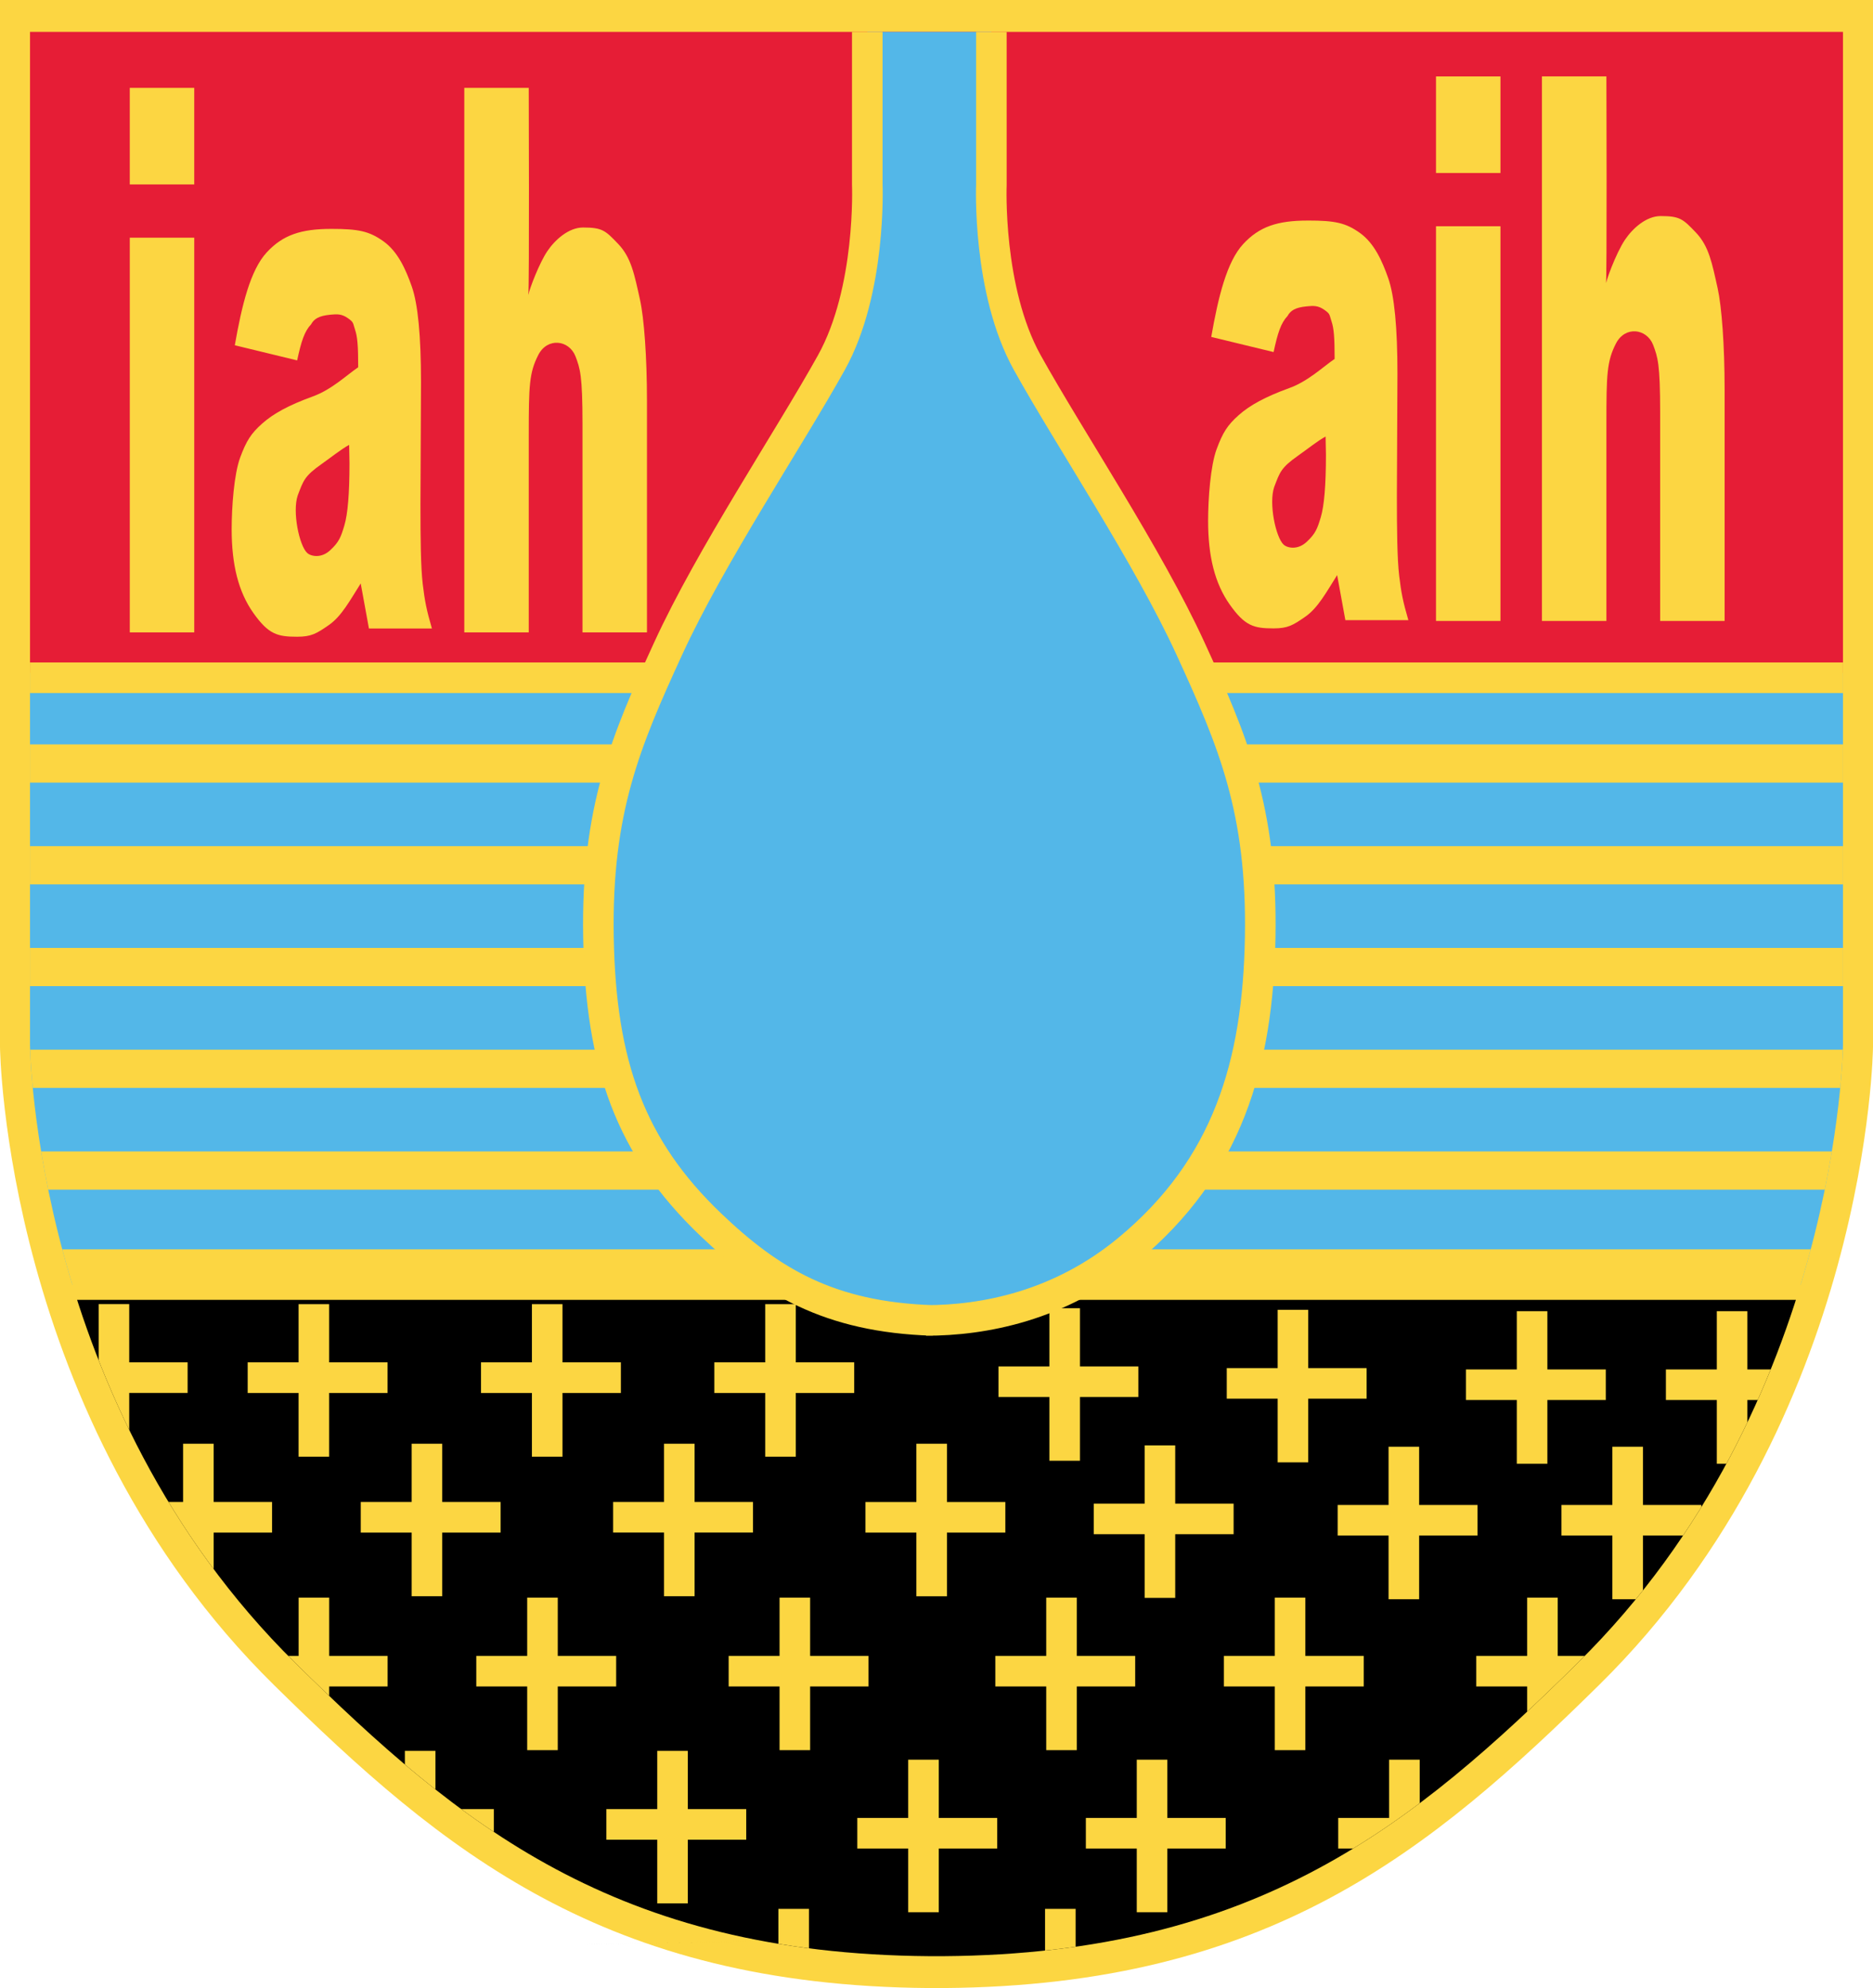 <?xml version="1.0" encoding="UTF-8" standalone="no"?>
<svg xmlns="http://www.w3.org/2000/svg" width="245" height="260">
  <defs>
    <clipPath id="clipp">
      <path d="m 3.927,4.168 0,132.519 0,0.008 c 0,0 0.446,47.063 34.687,80.778 21.404,21.074 41.824,38.055 82.967,38.359 l 0.004,0 1.829,0 0.006,0 c 41.143,-0.304 61.563,-17.285 82.967,-38.36 34.243,-33.715 34.685,-80.778 34.685,-80.778 l 0,-0.008 0,-132.519 -237.145,0 z M 121.599,253.381 c -78.447,1.634 -39.224,0.817 0,0 z"/>
    </clipPath>
  </defs>
  <path id="crest" style="fill:#fcd642" d="M 0,1.900739e-4 0,136.908 l 0,0.008 c 0,0 0.46,48.622 35.836,83.454 22.113,21.772 43.209,39.316 85.715,39.63 l 0.004,0 1.89,0 0.006,0 c 42.506,-0.314 63.602,-17.858 85.715,-39.63 C 244.543,185.538 245,136.916 245,136.916 l 0,-0.008 L 245,0 2.3989649e-4,0 Z M 121.569,257.468 c -81.046,1.688 -40.523,0.844 0,0 z"/>
  <rect id="aquiclude" y="170" height="90" width="245" clip-path="url(#clipp)"/>
  <rect id="aquifer" style="fill:#53b7e8" width="245" height="80" y="88" clip-path="url(#clipp)"/>
  <rect id="red" height="88" width="245" style="fill:#e61d36" clip-path="url(#clipp)"/>
  <path id="upper" style="fill:none;stroke:#fcd642;stroke-width:4" clip-path="url(#clipp)" d="m 0,88.637 245,0"/>
  <path id="mid" style="fill:none;stroke:#fcd642;stroke-width:5" clip-path="url(#clipp)" d="m 0,153.086 245,0 M 0,139.777 245,139.777 M 1,126.469 l 245,0 M 1,113.16 l 245,0 M 1,99.852 l 245,0"/>
  <path id="lower" style="fill:none;stroke:#fcd642;stroke-width:6" clip-path="url(#clipp)" d="m 0,166.395 245,0"/>
  <path id="plus" clip-path="url(#clipp)" style="fill:none;stroke:#fcd642;stroke-width:4;stroke-linecap:butt" d="m 11.046,180.172 13.496,0 m -9.638,-9.617 0,17.266 m 88.913,61.823 0,6.503 m 34.881,-6.503 0,8.285 m -81.372,-19.328 7.273,0 m -9.639,-9.621 0,7.038 m 24.354,2.583 18.298,0 m -9.64,-9.621 0,19.949 m 24.168,-9.174 18.296,0 m -9.639,-9.618 0,19.949 m 21.239,-10.331 18.296,0 m -9.637,-9.618 0,19.949 m 24.353,-10.331 9.628,0 m -0.971,-9.618 0,10.246 m -53.511,-21.825 18.296,0 m -9.639,-9.617 0,19.949 m 21.239,-10.332 18.296,0 m -9.64,-9.617 0,19.949 m 24.355,-10.332 16.162,0 m -7.504,-9.617 0,17.104 m -165.621,-7.487 14.562,0 m -9.64,-9.617 0,15.323 m 21.24,-5.706 18.296,0 m -9.639,-9.617 0,19.949 m 24.354,-10.332 18.296,0 m -9.639,-9.617 0,19.949 m -83.601,-30.457 15.219,0 m -9.639,-9.621 0,17.6 m 21.239,-7.979 18.296,0 m -9.638,-9.621 0,19.95 m 24.354,-10.33 18.296,0 m -9.639,-9.621 0,19.95 m 115.392,-9.94 18.296,0 m -9.639,-9.619 0,19.949 m -37.932,-10.329 18.296,0 m -9.638,-9.619 0,19.949 m -40.565,-10.508 18.296,0 m -9.638,-9.618 0,19.949 m -38.518,-10.542 18.296,0 m -9.637,-9.621 0,19.95 m 96.043,-27.664 16.079,0 m -7.42,-9.618 0,19.95 m -34.817,-10.332 18.296,0 m -9.641,-9.618 0,19.95 m -39.94,-10.512 18.296,0 m -9.638,-9.617 0,19.949 m -38.518,-10.543 18.299,0 m -9.64,-9.617 0,19.949 m -45.827,-10.867 18.296,0 m -9.639,-9.617 0,19.949 m -39.178,-10.332 18.296,0 m -9.638,-9.617 0,19.949 m -39.179,-10.332 18.298,0 m -9.64,-9.617 0,19.949"/>
  <path id="drop" style="fill:#53b7e8;stroke:#fcd642;stroke-width:4" clip-path="url(#clipp)" d="m 113.446,1 0,23.142 c 0,0 0.569,13.816 -4.698,23.283 -5.571,10.013 -15.802,25.301 -21.354,37.408 -5.552,12.108 -9.397,21.11 -9.112,37.72 0.285,16.608 4.125,27.516 14.689,37.605 7.719,7.371 15.438,12.102 29.03,12.53 l -0.877,0 c 7.535,0 17.472,-1.852 26.423,-9.254 13.01,-10.756 17.011,-24.273 17.295,-40.882 0.286,-16.61 -3.559,-25.612 -9.111,-37.72 -5.552,-12.107 -15.784,-27.395 -21.354,-37.408 -5.268,-9.467 -4.698,-23.283 -4.698,-23.283 L 129.677,1"/>
  <path id="iah" style="fill:#fcd642" d="m 16.975,11.49 0,12.63 8.432,0 0,-12.63 -8.432,0 z m 43.757,0 0,71.218 8.432,0 0,-25.882 c 0,-6.357 0.059,-8.094 1.253,-10.413 1.195,-2.32 4.014,-1.961 4.857,0.18 0.604,1.59 0.921,2.5 0.921,8.824 l 0,27.291 8.432,0 0,-30.298 c 0,-5.772 -0.381,-10.828 -0.914,-13.226 -0.728,-3.275 -1.138,-5.483 -2.835,-7.267 -1.698,-1.782 -2.095,-2.163 -4.617,-2.163 -1.893,0 -3.672,1.623 -4.664,3.091 -1.034,1.532 -2.302,4.819 -2.491,5.737 0.147,-1.208 0.057,-27.092 0.057,-27.092 l -8.432,0 z M 43.355,29.935 c -3.973,0 -6.358,0.782 -8.479,3.089 -2.121,2.306 -3.241,6.863 -4.162,12.13 0.338,0.08 8.155,1.979 8.155,1.979 0.534,-2.495 0.958,-3.804 1.818,-4.711 0.403,-0.726 1.011,-1.116 2.507,-1.264 0.905,-0.089 1.492,-0.119 2.304,0.447 0.813,0.568 0.646,0.635 0.949,1.526 0.303,0.891 0.406,2.051 0.406,4.902 -1.535,1.039 -3.448,2.909 -5.927,3.81 -3.174,1.154 -5.165,2.248 -6.628,3.546 -1.462,1.298 -2.077,2.27 -2.882,4.445 -0.803,2.175 -1.113,6.461 -1.113,9.383 0,4.609 0.871,8.18 2.843,10.956 1.97,2.776 3.126,3.102 5.722,3.099 1.849,-0.003 2.516,-0.393 4.158,-1.536 1.641,-1.142 2.721,-3.165 4.156,-5.432 l 1.076,5.889 8.237,0 c -0.716,-2.465 -0.933,-3.602 -1.197,-5.79 -0.263,-2.189 -0.301,-6.017 -0.301,-10.491 l 0.072,-15.952 C 55.068,43.932 54.67,39.774 53.87,37.488 53.07,35.203 52.023,32.887 50.156,31.557 48.29,30.229 46.893,29.935 43.355,29.935 Z m -26.379,1.149 0,51.624 8.432,0 0,-51.624 -8.432,0 z m 28.695,27.096 0.045,2.398 c 0,3.94 -0.225,6.659 -0.675,8.156 -0.451,1.498 -0.676,2.135 -1.847,3.226 -1.171,1.091 -2.515,0.808 -3.008,0.36 -1.032,-0.936 -1.976,-5.39 -1.236,-7.544 0.741,-1.933 0.867,-2.513 3.172,-4.129 1.153,-0.808 2.476,-1.879 3.549,-2.466 z"/>
  <path id="aih" style="fill:#fcd642" d="m 201.696,9.991 0,71.218 8.432,0 0,-25.88 c 0,-6.357 0.06,-8.094 1.253,-10.413 1.195,-2.319 4.012,-1.961 4.855,0.18 0.603,1.59 0.923,2.498 0.923,8.822 l 0,27.291 8.432,0 0,-30.298 c 0,-5.772 -0.382,-10.826 -0.914,-13.224 -0.73,-3.275 -1.137,-5.483 -2.835,-7.267 -1.697,-1.783 -2.097,-2.163 -4.619,-2.163 -1.893,0 -3.67,1.623 -4.66,3.091 -1.183,1.751 -2.672,5.794 -2.505,5.973 0.164,0.181 0.068,-27.33 0.068,-27.33 l -8.432,0 z m -13.859,0.002 0,12.63 8.432,0 0,-12.63 -8.432,0 z M 171.081,28.845 c -3.976,0 -6.358,0.782 -8.479,3.089 -2.121,2.306 -3.243,6.863 -4.164,12.13 0.34,0.08 8.157,1.979 8.157,1.979 0.534,-2.495 0.958,-3.804 1.818,-4.711 0.405,-0.726 1.01,-1.118 2.505,-1.266 0.905,-0.09 1.493,-0.119 2.306,0.449 0.813,0.567 0.646,0.635 0.951,1.526 0.302,0.891 0.402,2.051 0.402,4.902 -1.535,1.039 -3.445,2.908 -5.925,3.808 -3.174,1.154 -5.168,2.25 -6.628,3.548 -1.464,1.297 -2.078,2.27 -2.882,4.445 -0.803,2.175 -1.115,6.46 -1.115,9.383 0,4.609 0.873,8.178 2.843,10.954 1.97,2.775 3.128,3.104 5.724,3.101 1.848,-0.003 2.517,-0.393 4.158,-1.536 1.641,-1.142 2.721,-3.166 4.156,-5.432 l 1.074,5.889 8.239,0 c -0.716,-2.463 -0.934,-3.602 -1.197,-5.792 -0.262,-2.188 -0.303,-6.017 -0.303,-10.491 l 0.074,-15.95 c 0,-6.031 -0.401,-10.19 -1.201,-12.476 -0.799,-2.286 -1.845,-4.603 -3.711,-5.932 -1.867,-1.33 -3.262,-1.62 -6.802,-1.62 z m 16.756,0.743 0,51.624 8.432,0 0,-51.624 -8.432,0 z m -14.441,27.502 0.045,2.396 c 0,3.94 -0.225,6.661 -0.675,8.158 -0.452,1.498 -0.679,2.135 -1.849,3.226 -1.171,1.091 -2.513,0.808 -3.008,0.36 -1.028,-0.938 -1.975,-5.392 -1.234,-7.546 0.741,-1.933 0.867,-2.511 3.172,-4.127 1.153,-0.808 2.475,-1.88 3.549,-2.466 z"/>
</svg>
